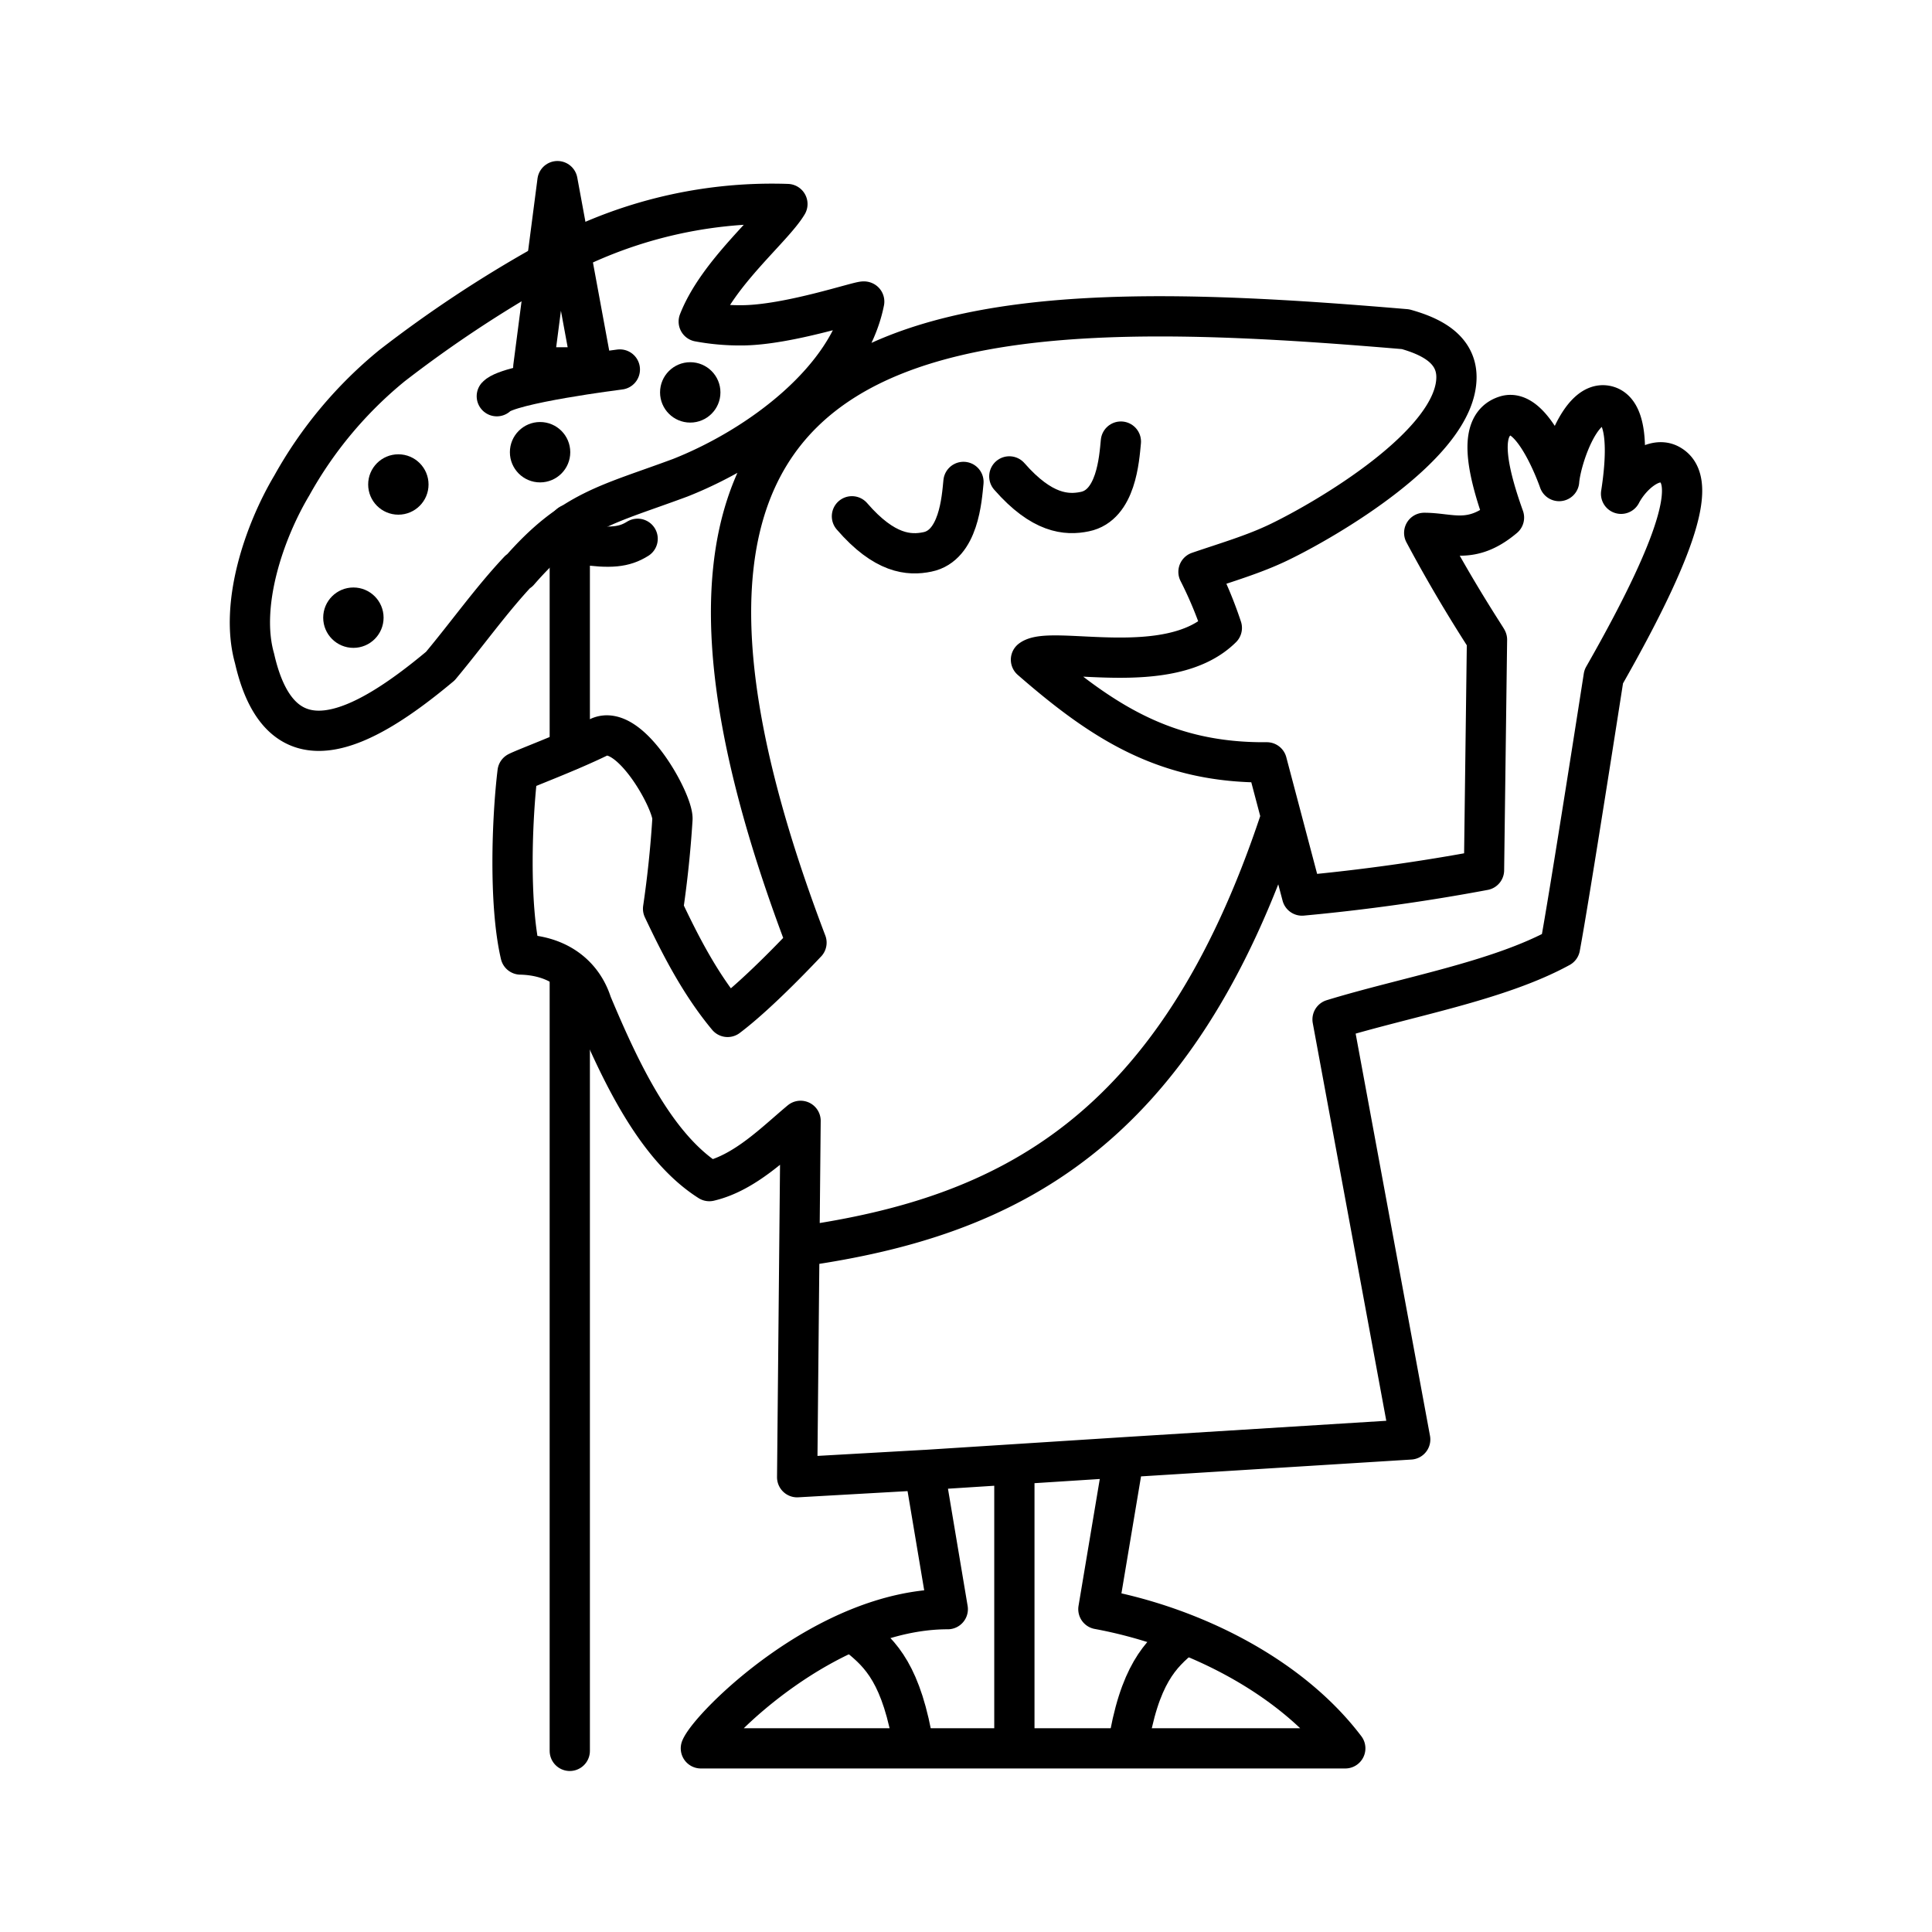 <?xml version="1.0" encoding="utf-8"?>
<!-- Generator: www.svgicons.com -->
<svg xmlns="http://www.w3.org/2000/svg" width="800" height="800" viewBox="0 0 48 48">
<path fill="none" stroke="currentColor" stroke-linecap="round" stroke-linejoin="round" d="M19.942 30.957c5.05-.727 9.276-2.772 11.869-10.604m-8.843 16.17l4.954-.317m-2.72 7.062v-6.767M12.891 14.197c1.328-1.528 2.203-1.655 4.016-2.33c1.992-.79 4.184-2.455 4.564-4.374c-.053-.042-1.876.59-3.057.59a5.6 5.6 0 0 1-1.054-.094c.474-1.212 1.845-2.319 2.203-2.92a11.3 11.3 0 0 0-6.071 1.529a30.6 30.6 0 0 0-3.753 2.487a10.3 10.3 0 0 0-2.487 2.973c-.686 1.149-1.307 2.962-.928 4.3c.653 2.878 2.677 1.813 4.617.19c.685-.822 1.265-1.644 1.95-2.372m24.053 1.718l-.074 5.724a49 49 0 0 1-4.521.632l-.875-3.31c-2.498.022-4.069-.99-5.86-2.55c.505-.38 3.435.506 4.742-.79a10 10 0 0 0-.58-1.392c.675-.232 1.37-.432 2.003-.738c1.139-.548 4.406-2.435 4.406-4.1c0-.738-.706-1.033-1.265-1.191c-11.173-.949-20.986-.79-14.883 15.241c-.042.042-1.16 1.244-1.96 1.845c-.685-.822-1.18-1.792-1.603-2.688q.162-1.102.232-2.214c.043-.4-1.054-2.424-1.834-2.044s-1.834.77-2.013.864h0c-.137 1.128-.221 3.267.074 4.532c.917.021 1.539.496 1.77 1.223c.717 1.708 1.592 3.563 2.92 4.406c.896-.21 1.645-.98 2.267-1.497l-.085 8.854l3.162-.179l.58 3.457c-3.025 0-5.903 2.91-6.134 3.458h16.01c-1.39-1.834-3.847-3.036-6.134-3.458l.632-3.773l7.115-.443l-1.929-10.435c1.824-.559 4.111-.949 5.65-1.792c.232-1.233 1.086-6.725 1.086-6.725c2.087-3.657 2.234-4.922 1.655-5.26h0c-.4-.242-.97.232-1.223.717c.137-.875.21-2.087-.38-2.192c-.642-.116-1.117 1.35-1.159 1.876c0 0-.632-1.844-1.328-1.623c-.675.21-.506 1.233-.042 2.53c-.812.685-1.318.38-1.982.38c.843 1.58 1.56 2.634 1.56 2.655"/><path fill="none" stroke="currentColor" stroke-linecap="round" stroke-linejoin="round" d="M14.43 13.523c.738.105 1.075.074 1.412-.137m-1.686-.359v5.608m0 5.65V43.5m7.01-30.673c.81.938 1.422.98 1.875.885c.78-.158.854-1.317.896-1.739m1.139-.137c.811.928 1.423.97 1.876.875c.78-.158.854-1.307.896-1.74m-6.514 29.683c.548.443 1.075.949 1.37 2.772m6.672-2.772c-.537.443-1.075.949-1.36 2.772M12.343 9.844c.284-.316 3.057-.664 3.057-.664m-.696-.053h-1.455L13.85 4.5z"/><circle cx="8.78" cy="15.346" r=".75" fill="currentColor"/><circle cx="9.897" cy="12.037" r=".75" fill="currentColor"/><circle cx="13.418" cy="11.235" r=".75" fill="currentColor"/><circle cx="17.149" cy="9.749" r=".75" fill="currentColor"/>
</svg>